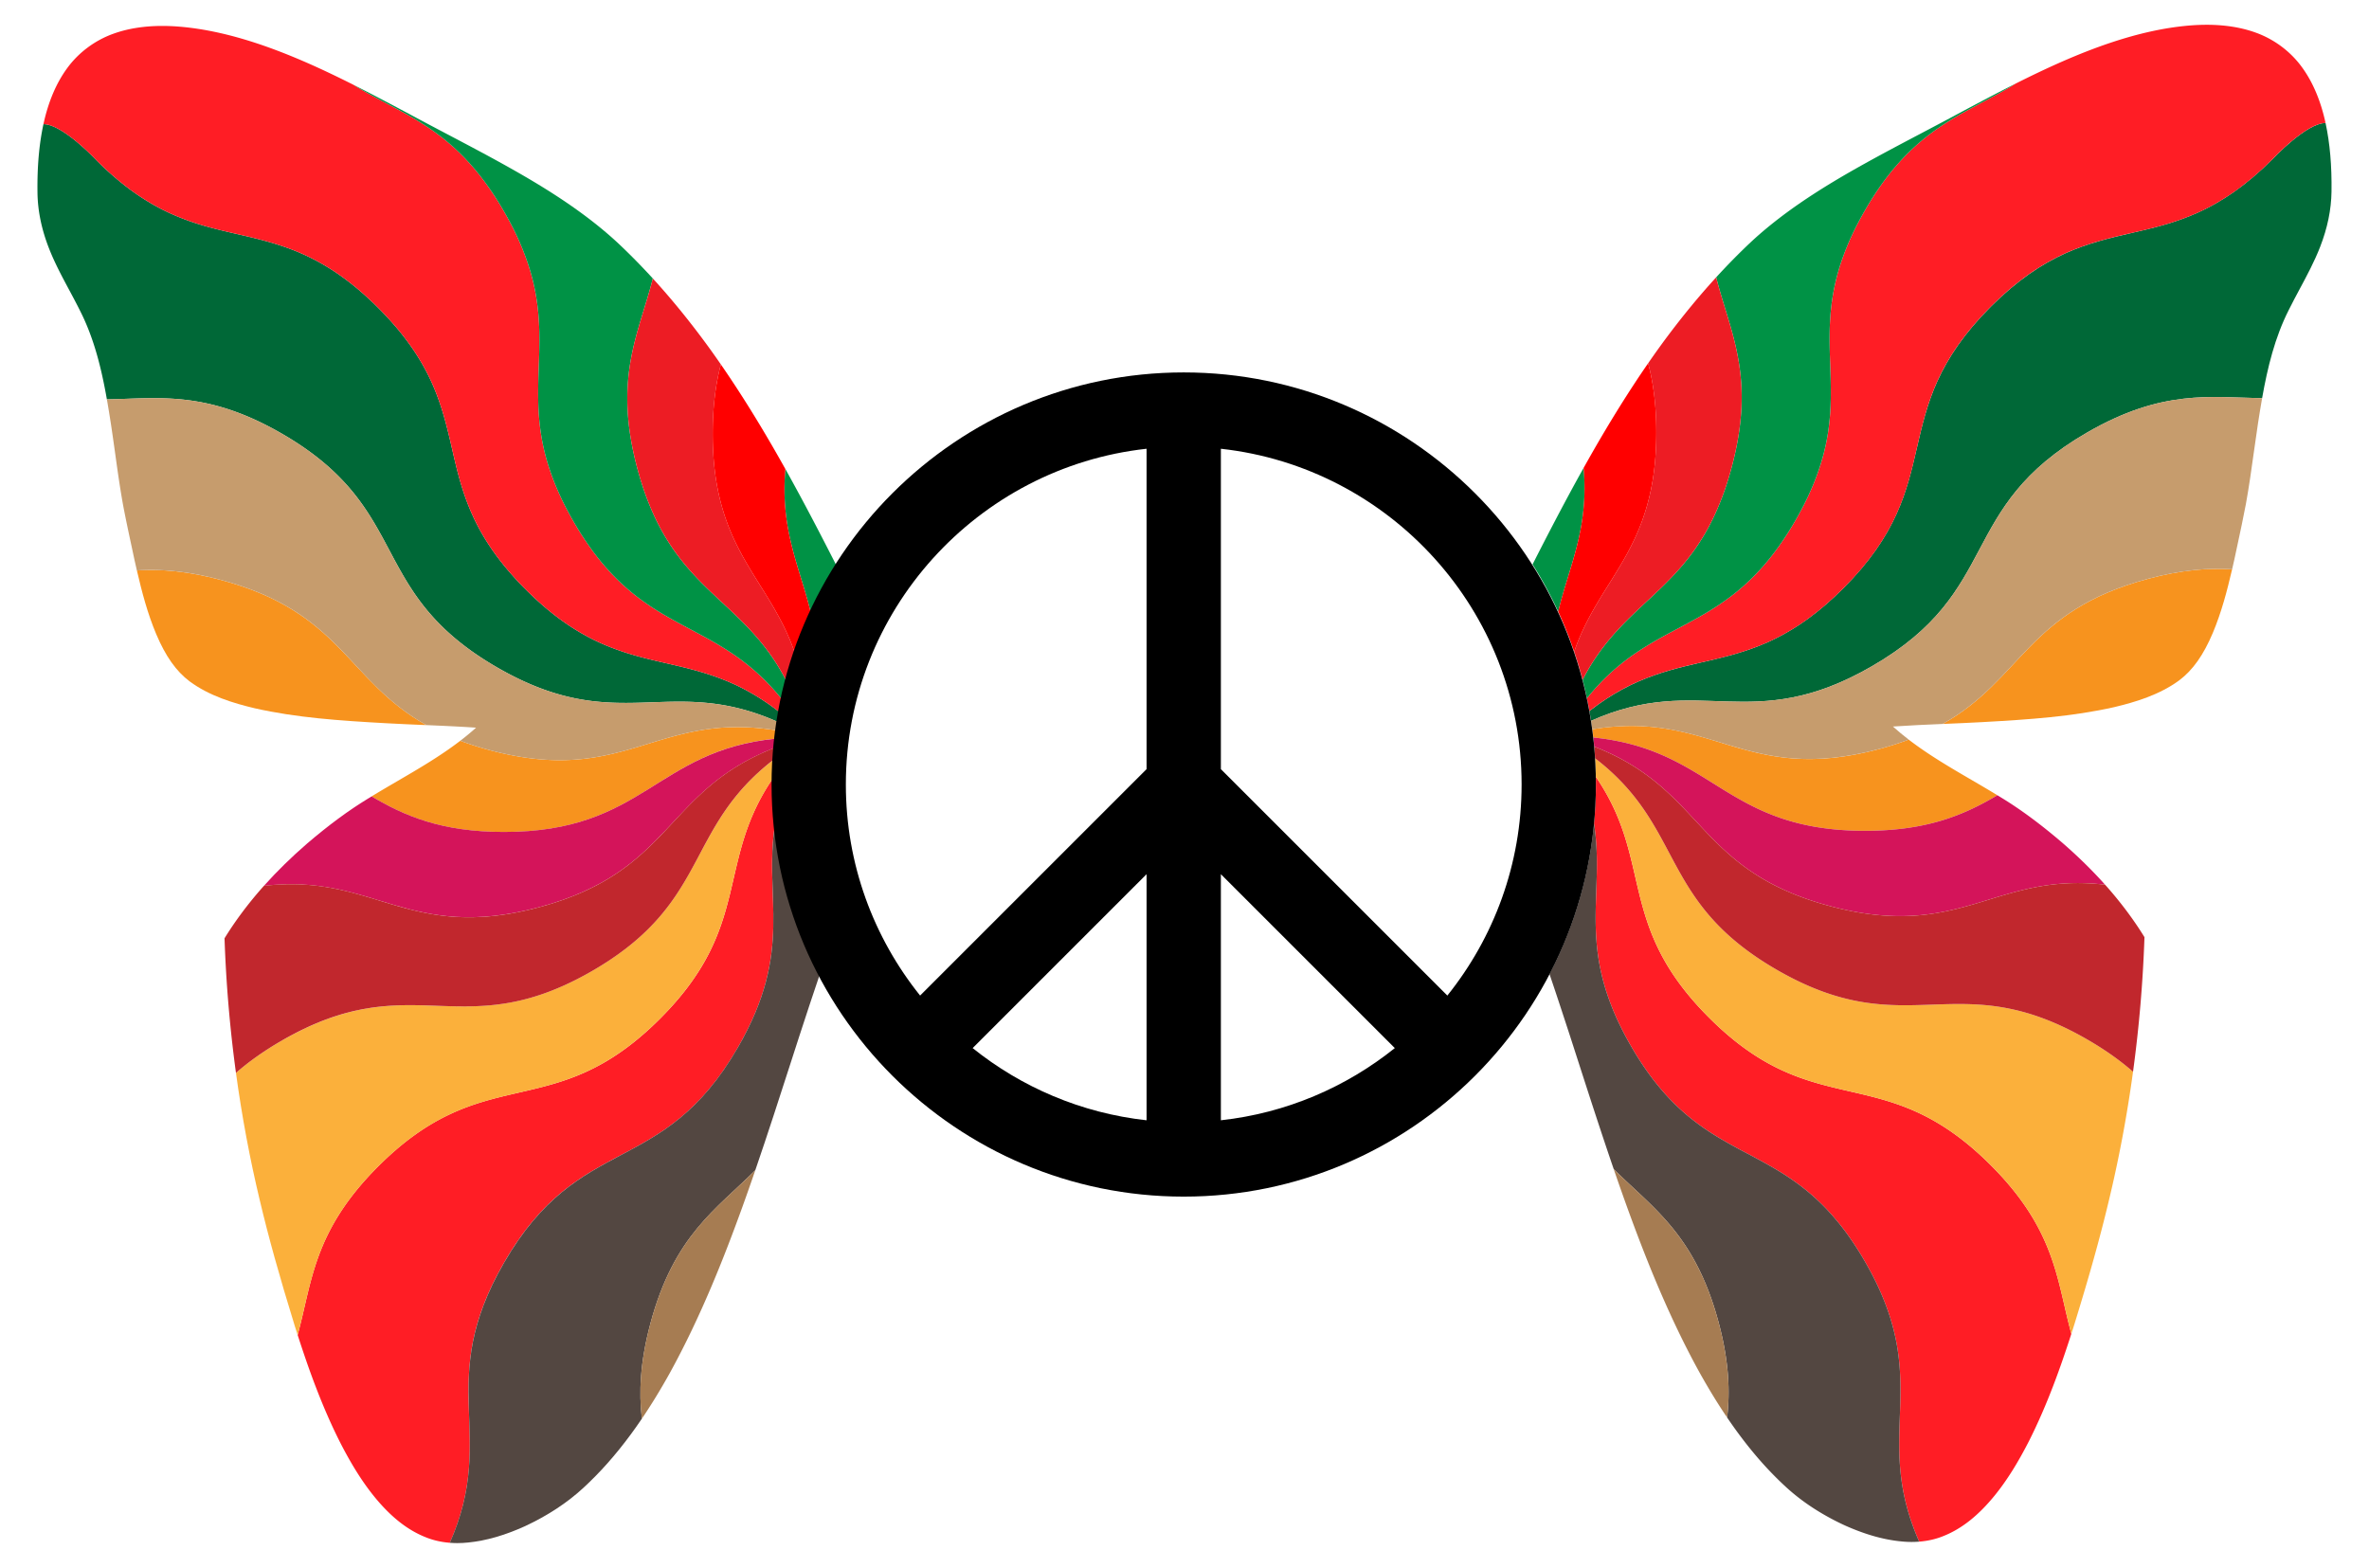 <svg xmlns="http://www.w3.org/2000/svg" viewBox="32 -26.116 2496 1652.232"><path fill="#006837" d="M1706.665 723.137c.61 3.418 1.169 6.856 1.709 10.305 115.709-51.353 168.172 16.271 295.735-57.38 138.497-79.958 88.523-166.512 227.011-246.47 79.398-45.836 129.702-36.95 184.264-36.091 5.757-32.533 13.423-63.936 28.015-92.841 3.738-7.556 7.786-15.122 11.704-22.438 7.616-14.202 15.482-28.895 21.418-44.207 7.696-19.69 11.734-39.289 11.984-58.249.37-27.316-1.689-50.953-6.277-72.262-20.399 0-55.93 38.13-55.93 38.13-113.081 113.08-183.754 42.398-296.834 155.478-113.07 113.08-42.397 183.753-155.479 296.833-102.916 102.916-170.711 53.622-267.32 129.192z"/><path fill="#FF1D25" d="M1704.037 709.724a399.64 399.64 0 012.629 13.413c96.609-75.57 164.404-26.276 267.32-129.192 113.081-113.08 42.408-183.753 155.479-296.833 113.08-113.08 183.754-42.398 296.834-155.478 0 0 35.531-38.13 55.93-38.13-5.077-23.488-13.533-43.397-25.137-59.169-11.984-16.391-29.254-29.235-48.624-36.141C2393.395 2.758 2376.105 0 2357.065 0c-6.117 0-12.573.29-19.18.85-25.517 2.239-52.272 8.106-81.797 17.931-34.532 11.564-67.894 26.836-100.397 43.217-53.292 33.312-107.363 44.536-158.697 133.459-79.968 138.497 6.596 188.47-73.361 326.957-71.075 123.104-147.364 97.308-219.596 187.31z"/><path fill="#009245" d="M1996.988 195.46c-79.959 138.491 6.599 188.464-73.359 326.955-71.071 123.099-147.357 97.303-219.588 187.305a430.36 430.36 0 00-4.589-19.468c47.154-91.593 121.923-92.893 157.024-223.894 25.648-95.72-1.665-142.063-16.304-200.221 12.062-13.186 24.383-25.712 36.794-37.372 42.108-39.06 93.183-68.147 137.751-92.345 13.8-7.45 27.906-14.883 41.548-22.072 14.354-7.564 29.198-15.386 43.715-23.245l.65-.345c18.106-9.63 36.442-19.375 55.056-28.757-53.292 33.309-107.355 44.53-158.698 133.459z"/><path fill="#F7931E" d="M1710.714 751.044a448.54 448.54 0 00-1.065-8.676c126.531-20.691 159.358 59.123 302.309 20.819 11.272-3.02 21.578-6.337 31.071-9.902 20.845 16.018 43.725 29.372 66.021 42.368 9.044 5.271 18.341 10.706 27.434 16.265-34.182 20.182-73.022 37.451-139.495 37.451-147.867.001-159.015-85.446-286.275-98.325z"/><path fill="#ED1C24" d="M1856.476 466.359c-35.101 131.001-109.87 132.302-157.024 223.894a430.991 430.991 0 00-8.874-29.651c27.255-79.542 86.525-107.859 86.525-231.009 0-28.895-3.264-52.566-8.611-72.905a1018.06 1018.06 0 0112.824-18.147c14.737-20.252 29.963-39.476 45.257-57.136a755.14 755.14 0 0113.599-15.267c14.639 58.157 41.953 104.501 16.304 200.221z"/><path fill="#F7931E" d="M2295.024 583.867c35.267-9.45 63.819-11.697 88.741-10.05-5.322 22.937-11.229 45.345-20.318 67.004-9.86 23.344-21.048 39.185-35.207 49.854-21.003 15.542-46.516 23.074-68.704 28.393-44.063 9.933-88.95 13.016-138.844 15.764-12.98.722-26.188 1.284-38.962 1.828l-2.971.127c84.143-47.287 89.002-118.821 216.265-152.92z"/><path fill="#C69C6D" d="M1708.374 733.442c.45 2.968.88 5.947 1.269 8.925 126.533-20.689 159.367 59.119 302.311 20.819 11.274-3.018 21.579-6.337 31.074-9.905-5.707-4.378-11.264-8.955-16.611-13.783 17.421-1.199 35.131-1.979 52.342-2.709 84.146-47.295 89.003-118.827 216.267-152.919 35.261-9.455 63.816-11.704 88.743-10.055.81-3.518 1.619-7.056 2.419-10.594 1.05-4.957 2.129-9.995 3.178-14.872 3.049-14.182 6.197-28.855 8.935-43.347 3.288-18.08 5.867-36.581 8.356-54.471 1.389-9.925 2.819-20.189 4.348-30.254 1.389-8.995 2.809-17.921 4.378-26.776-54.561-.86-104.865-9.745-184.264 36.091-138.488 79.958-88.514 166.512-227.011 246.47-127.561 73.651-180.025 6.027-295.734 57.38z"/><path fill="#009245" d="M1673.745 618.383a433.394 433.394 0 00-27.01-49.767c15.833-31.128 34.156-66.545 53.772-101.665 5.71 64.119-15.217 103.402-26.762 151.432z"/><path fill="#FF1D25" d="M1996.988 1303.387c-79.959-138.491-166.516-88.517-246.474-227.008-59.394-102.874-26.91-156.905-39.045-234.656a439.412 439.412 0 001.988-41.717c0-2.509-.025-5.012-.067-7.511 61.293 89.557 21.211 155.72 119.248 253.756 113.078 113.077 183.752 42.405 296.83 155.481 68.521 68.521 69.571 121.472 84.92 177.722-11.222 34.858-25.244 74.511-44.456 112.661-12.083 23.68-23.558 41.939-36.107 57.459-17.145 21.152-34.738 35.154-53.782 42.811-7.981 3.321-16.693 5.344-25.965 6.077-50.802-115.247 16.417-167.757-57.09-295.075z"/><path fill="#534741" d="M1750.514 1076.378c79.958 138.491 166.515 88.517 246.474 227.008 73.507 127.318 6.288 179.828 57.089 295.076a99.752 99.752 0 01-7.888.327c-3.849 0-7.8-.218-11.745-.648-18.596-1.89-37.937-7.444-59.129-16.978-24.059-11.171-44.898-24.824-61.937-40.582-17.691-16.285-34.076-34.771-50.094-56.513a508.657 508.657 0 01-11.581-16.409c3.252-27.63 1.961-59.497-8.991-100.37-24.886-92.874-69.71-120.556-110.495-161.44-13.202-38.442-25.714-77.247-37.914-115.093-2.771-8.597-5.639-17.488-8.465-26.228l-.673-2.058c-6.71-20.518-13.515-41.303-20.595-62.111 25.147-48.271 41.486-101.86 46.899-158.636 12.135 77.75-20.348 131.783 39.045 234.655z"/><path fill="red" d="M1690.578 660.601a431.26 431.26 0 00-16.833-42.218c11.545-48.03 32.472-87.314 26.762-151.432 2.518-4.508 5.053-9.011 7.611-13.5 20.47-35.922 40.341-67.77 60.374-96.764 5.347 20.339 8.611 44.011 8.611 72.905 0 123.15-59.271 151.467-86.525 231.009z"/><path fill="#A67C52" d="M1842.713 1367.29c10.952 40.873 12.244 72.741 8.991 100.37-9.761-14.407-19.337-30.046-29.009-47.372-33.969-61.508-58.866-126.05-76.761-175.409a2697.57 2697.57 0 01-13.717-39.028c40.786 40.882 85.611 68.564 110.496 161.439z"/><path fill="#FBB03B" d="M1832.637 1046.251c-98.036-98.036-57.955-164.199-119.248-253.756a440.842 440.842 0 00-.777-19.524c95.079 73.214 66.556 150.756 191.553 222.923 138.492 79.958 188.465-6.598 326.957 73.359 19.457 11.233 35.193 22.597 48.255 34.054-6.177 45.311-14.549 90.164-25.101 134.249-9.22 38.912-20.577 79.716-36.825 132.3-.996 3.149-2.022 6.36-3.064 9.597-15.348-56.25-16.398-109.201-84.92-177.722-113.078-113.075-183.752-42.403-296.83-155.48z"/><path fill="#D4145A" d="M1960.221 928.743c-141.805-37.997-131.635-122.472-248.525-168.089a434.02 434.02 0 00-.983-9.61c127.26 12.878 138.408 98.326 286.274 98.326 66.473 0 105.314-17.27 139.495-37.451 1.436.878 2.88 1.75 4.303 2.635 20.096 12.252 40.856 27.587 63.464 46.883 16.722 14.461 32.057 29.494 45.653 44.71-116.269-13.608-151.603 59.594-289.681 22.596z"/><path fill="#C1272D" d="M1904.165 995.896c-124.997-72.167-96.474-149.709-191.553-222.923a434.49 434.49 0 00-.916-12.318c116.89 45.617 106.72 130.092 248.525 168.089 138.077 36.997 173.41-36.205 289.682-22.596.589.659 1.194 1.315 1.775 1.975 15.2 17.222 28.57 35.154 39.738 53.303l.013.021-.001.024a1403.817 1403.817 0 01-12.052 141.839c-13.062-11.457-28.799-22.821-48.255-34.054-138.492-79.96-188.465 6.598-326.956-73.36z"/><g><path fill="#006837" d="M853.332 724.348a490.663 490.663 0 00-1.709 10.305c-115.709-51.353-168.171 16.271-295.734-57.38-138.497-79.958-88.523-166.512-227.01-246.47-79.398-45.836-129.701-36.95-184.263-36.091-5.757-32.533-13.423-63.936-28.015-92.841-3.738-7.556-7.786-15.122-11.704-22.438-7.616-14.202-15.482-28.895-21.419-44.207-7.696-19.69-11.734-39.289-11.984-58.249-.37-27.316 1.689-50.953 6.277-72.262 20.399 0 55.93 38.13 55.93 38.13 113.08 113.08 183.753 42.398 296.833 155.478 113.07 113.08 42.398 183.753 155.478 296.833 102.916 102.915 170.711 53.622 267.32 129.192z"/><path fill="#FF1D25" d="M855.96 710.935a397.14 397.14 0 00-2.629 13.413c-96.609-75.57-164.403-26.276-267.319-129.192-113.08-113.08-42.408-183.753-155.478-296.833-113.08-113.08-183.753-42.398-296.833-155.478 0 0-35.531-38.13-55.93-38.13 5.077-23.488 13.533-43.397 25.137-59.169 11.984-16.391 29.255-29.235 48.624-36.141 15.072-5.437 32.363-8.196 51.403-8.196 6.117 0 12.573.29 19.18.85 25.517 2.239 52.272 8.106 81.797 17.931 34.532 11.564 67.894 26.836 100.397 43.217 53.292 33.312 107.363 44.536 158.696 133.459 79.968 138.497-6.596 188.47 73.361 326.957 71.073 123.106 147.362 97.309 219.594 187.312z"/><path fill="#009245" d="M563.01 196.67c79.958 138.491-6.599 188.464 73.359 326.955 71.071 123.1 147.357 97.303 219.587 187.305a430.679 430.679 0 014.589-19.468c-47.154-91.593-121.922-92.894-157.023-223.894-25.648-95.72 1.665-142.063 16.304-200.221-12.061-13.186-24.383-25.712-36.794-37.372-42.107-39.06-93.183-68.147-137.75-92.345-13.8-7.45-27.906-14.883-41.548-22.072-14.354-7.564-29.199-15.386-43.715-23.245l-.65-.345c-18.106-9.63-36.442-19.375-55.056-28.757C457.604 96.52 511.667 107.742 563.01 196.67z"/><path fill="#F7931E" d="M849.283 752.254a448.54 448.54 0 011.065-8.676C723.817 722.886 690.991 802.7 548.04 764.396c-11.272-3.02-21.578-6.337-31.07-9.902-20.845 16.018-43.725 29.372-66.021 42.368-9.043 5.271-18.34 10.706-27.434 16.265 34.182 20.182 73.022 37.452 139.495 37.452 147.865.002 159.014-85.446 286.273-98.325z"/><path fill="#ED1C24" d="M703.522 467.568c35.101 131.001 109.869 132.302 157.023 223.894a430.991 430.991 0 018.874-29.651c-27.255-79.542-86.525-107.859-86.525-231.009 0-28.895 3.264-52.566 8.612-72.905a1018.06 1018.06 0 00-12.824-18.147c-14.737-20.252-29.963-39.476-45.257-57.136a755.14 755.14 0 00-13.599-15.267c-14.64 58.158-41.953 104.501-16.304 200.221z"/><path fill="#F7931E" d="M264.975 585.076c-35.267-9.45-63.819-11.697-88.74-10.05 5.322 22.937 11.229 45.345 20.318 67.004 9.86 23.344 21.048 39.185 35.207 49.854 21.003 15.542 46.515 23.074 68.703 28.393 44.063 9.933 88.949 13.016 138.845 15.764 12.98.722 26.188 1.284 38.961 1.828l2.971.127c-84.143-47.287-89.004-118.82-216.265-152.92z"/><path fill="#C69C6D" d="M851.622 734.652c-.45 2.968-.88 5.947-1.269 8.925-126.533-20.689-159.366 59.119-302.31 20.819-11.274-3.018-21.579-6.337-31.074-9.905 5.707-4.378 11.264-8.955 16.611-13.783-17.421-1.199-35.131-1.979-52.342-2.709-84.146-47.295-89.003-118.827-216.266-152.919-35.261-9.455-63.816-11.704-88.743-10.055-.81-3.518-1.619-7.056-2.419-10.594a4611.314 4611.314 0 00-3.178-14.872c-3.048-14.182-6.197-28.855-8.935-43.347-3.288-18.08-5.867-36.581-8.356-54.471-1.389-9.925-2.818-20.189-4.348-30.254-1.389-8.995-2.809-17.921-4.378-26.776 54.561-.86 104.865-9.745 184.263 36.091 138.487 79.958 88.513 166.512 227.01 246.47 127.563 73.652 180.026 6.027 295.734 57.38z"/><path fill="#009245" d="M886.252 619.593a433.394 433.394 0 0127.01-49.767c-15.833-31.128-34.156-66.545-53.771-101.665-5.711 64.118 15.216 103.402 26.761 151.432z"/><path fill="#FF1D25" d="M563.01 1304.597c79.958-138.491 166.515-88.517 246.473-227.008 59.394-102.874 26.91-156.905 39.044-234.656a439.412 439.412 0 01-1.988-41.717c0-2.509.025-5.012.067-7.511-61.293 89.557-21.211 155.72-119.247 253.756-113.077 113.077-183.751 42.405-296.828 155.482-68.521 68.521-69.571 121.472-84.919 177.722 11.222 34.858 25.244 74.511 44.456 112.661 12.084 23.681 23.558 41.939 36.107 57.459 17.145 21.152 34.737 35.154 53.782 42.811 7.981 3.321 16.693 5.344 25.965 6.077 50.8-115.247-16.419-167.758 57.088-295.076z"/><path fill="#534741" d="M809.483 1077.589c-79.958 138.491-166.515 88.517-246.473 227.008-73.507 127.319-6.288 179.828-57.089 295.076 2.589.205 5.214.327 7.888.327 3.849 0 7.8-.218 11.745-.648 18.595-1.89 37.937-7.444 59.129-16.978 24.059-11.171 44.897-24.824 61.937-40.582 17.691-16.285 34.076-34.772 50.094-56.513 3.9-5.294 7.754-10.76 11.581-16.409-3.252-27.63-1.961-59.496 8.991-100.37 24.886-92.875 69.71-120.556 110.496-161.44 13.201-38.442 25.713-77.247 37.914-115.093 2.772-8.598 5.639-17.488 8.466-26.228l.673-2.058c6.71-20.518 13.515-41.303 20.595-62.111-25.147-48.271-41.486-101.86-46.899-158.636-12.138 77.75 20.345 131.781-39.048 234.655z"/><path fill="red" d="M869.419 661.811a431.26 431.26 0 0116.833-42.218c-11.545-48.03-32.472-87.314-26.761-151.432a1812.325 1812.325 0 00-7.611-13.5c-20.47-35.922-40.341-67.77-60.374-96.764-5.347 20.339-8.612 44.011-8.612 72.905 0 123.15 59.27 151.467 86.525 231.009z"/><path fill="#A67C52" d="M717.284 1368.5c-10.952 40.873-12.244 72.741-8.991 100.37 9.761-14.407 19.337-30.046 29.008-47.372 33.969-61.508 58.865-126.05 76.761-175.409a2697.57 2697.57 0 0013.717-39.028c-40.785 40.883-85.609 68.564-110.495 161.439z"/><path fill="#FBB03B" d="M727.36 1047.462c98.036-98.036 57.954-164.199 119.247-253.756.111-6.546.38-13.052.778-19.524-95.079 73.214-66.555 150.757-191.552 222.924-138.491 79.958-188.464-6.599-326.955 73.359-19.457 11.233-35.193 22.597-48.255 34.054 6.178 45.311 14.549 90.164 25.101 134.249 9.22 38.912 20.577 79.716 36.826 132.301.995 3.149 2.022 6.36 3.064 9.597 15.348-56.25 16.398-109.201 84.919-177.722 113.076-113.079 183.75-42.405 296.827-155.482z"/><path fill="#D4145A" d="M599.777 929.953C741.582 891.956 731.411 807.481 848.3 761.864c.289-3.214.624-6.416.982-9.61-127.258 12.878-138.406 98.326-286.272 98.326-66.473 0-105.313-17.27-139.495-37.452-1.436.878-2.879 1.75-4.303 2.635-20.096 12.252-40.856 27.587-63.464 46.883-16.722 14.461-32.057 29.494-45.653 44.71 116.271-13.608 151.605 59.594 289.682 22.597z"/><path fill="#C1272D" d="M655.833 997.105c124.997-72.167 96.473-149.709 191.552-222.924.253-4.12.548-8.23.916-12.317-116.889 45.617-106.719 130.092-248.524 168.089-138.077 36.997-173.41-36.205-289.681-22.596-.589.659-1.193 1.315-1.775 1.975-15.2 17.222-28.57 35.154-39.738 53.303l-.013.021.001.024a1403.792 1403.792 0 0012.052 141.839c13.062-11.457 28.799-22.821 48.255-34.054 138.491-79.958 188.464 6.598 326.955-73.36z"/></g><path d="M1279.186 366.337c-239.457 0-434.27 194.813-434.27 434.27s194.813 434.27 434.27 434.27 434.27-194.813 434.27-434.27-194.812-434.27-434.27-434.27zm355.99 434.27c0 84.076-29.317 161.423-78.239 222.397l-238.611-238.61V446.778c177.945 19.552 316.85 170.764 316.85 353.829zm-395.13 353.828c-68.866-7.567-131.875-34.852-183.257-76.077l183.257-183.259v259.336zm78.281-259.336l183.257 183.259c-51.382 41.225-114.392 68.51-183.257 76.077V895.099zm-78.281-448.321v337.617l-238.611 238.61c-48.922-60.976-78.239-138.322-78.239-222.397.001-183.066 138.906-334.278 316.85-353.83z"/></svg>